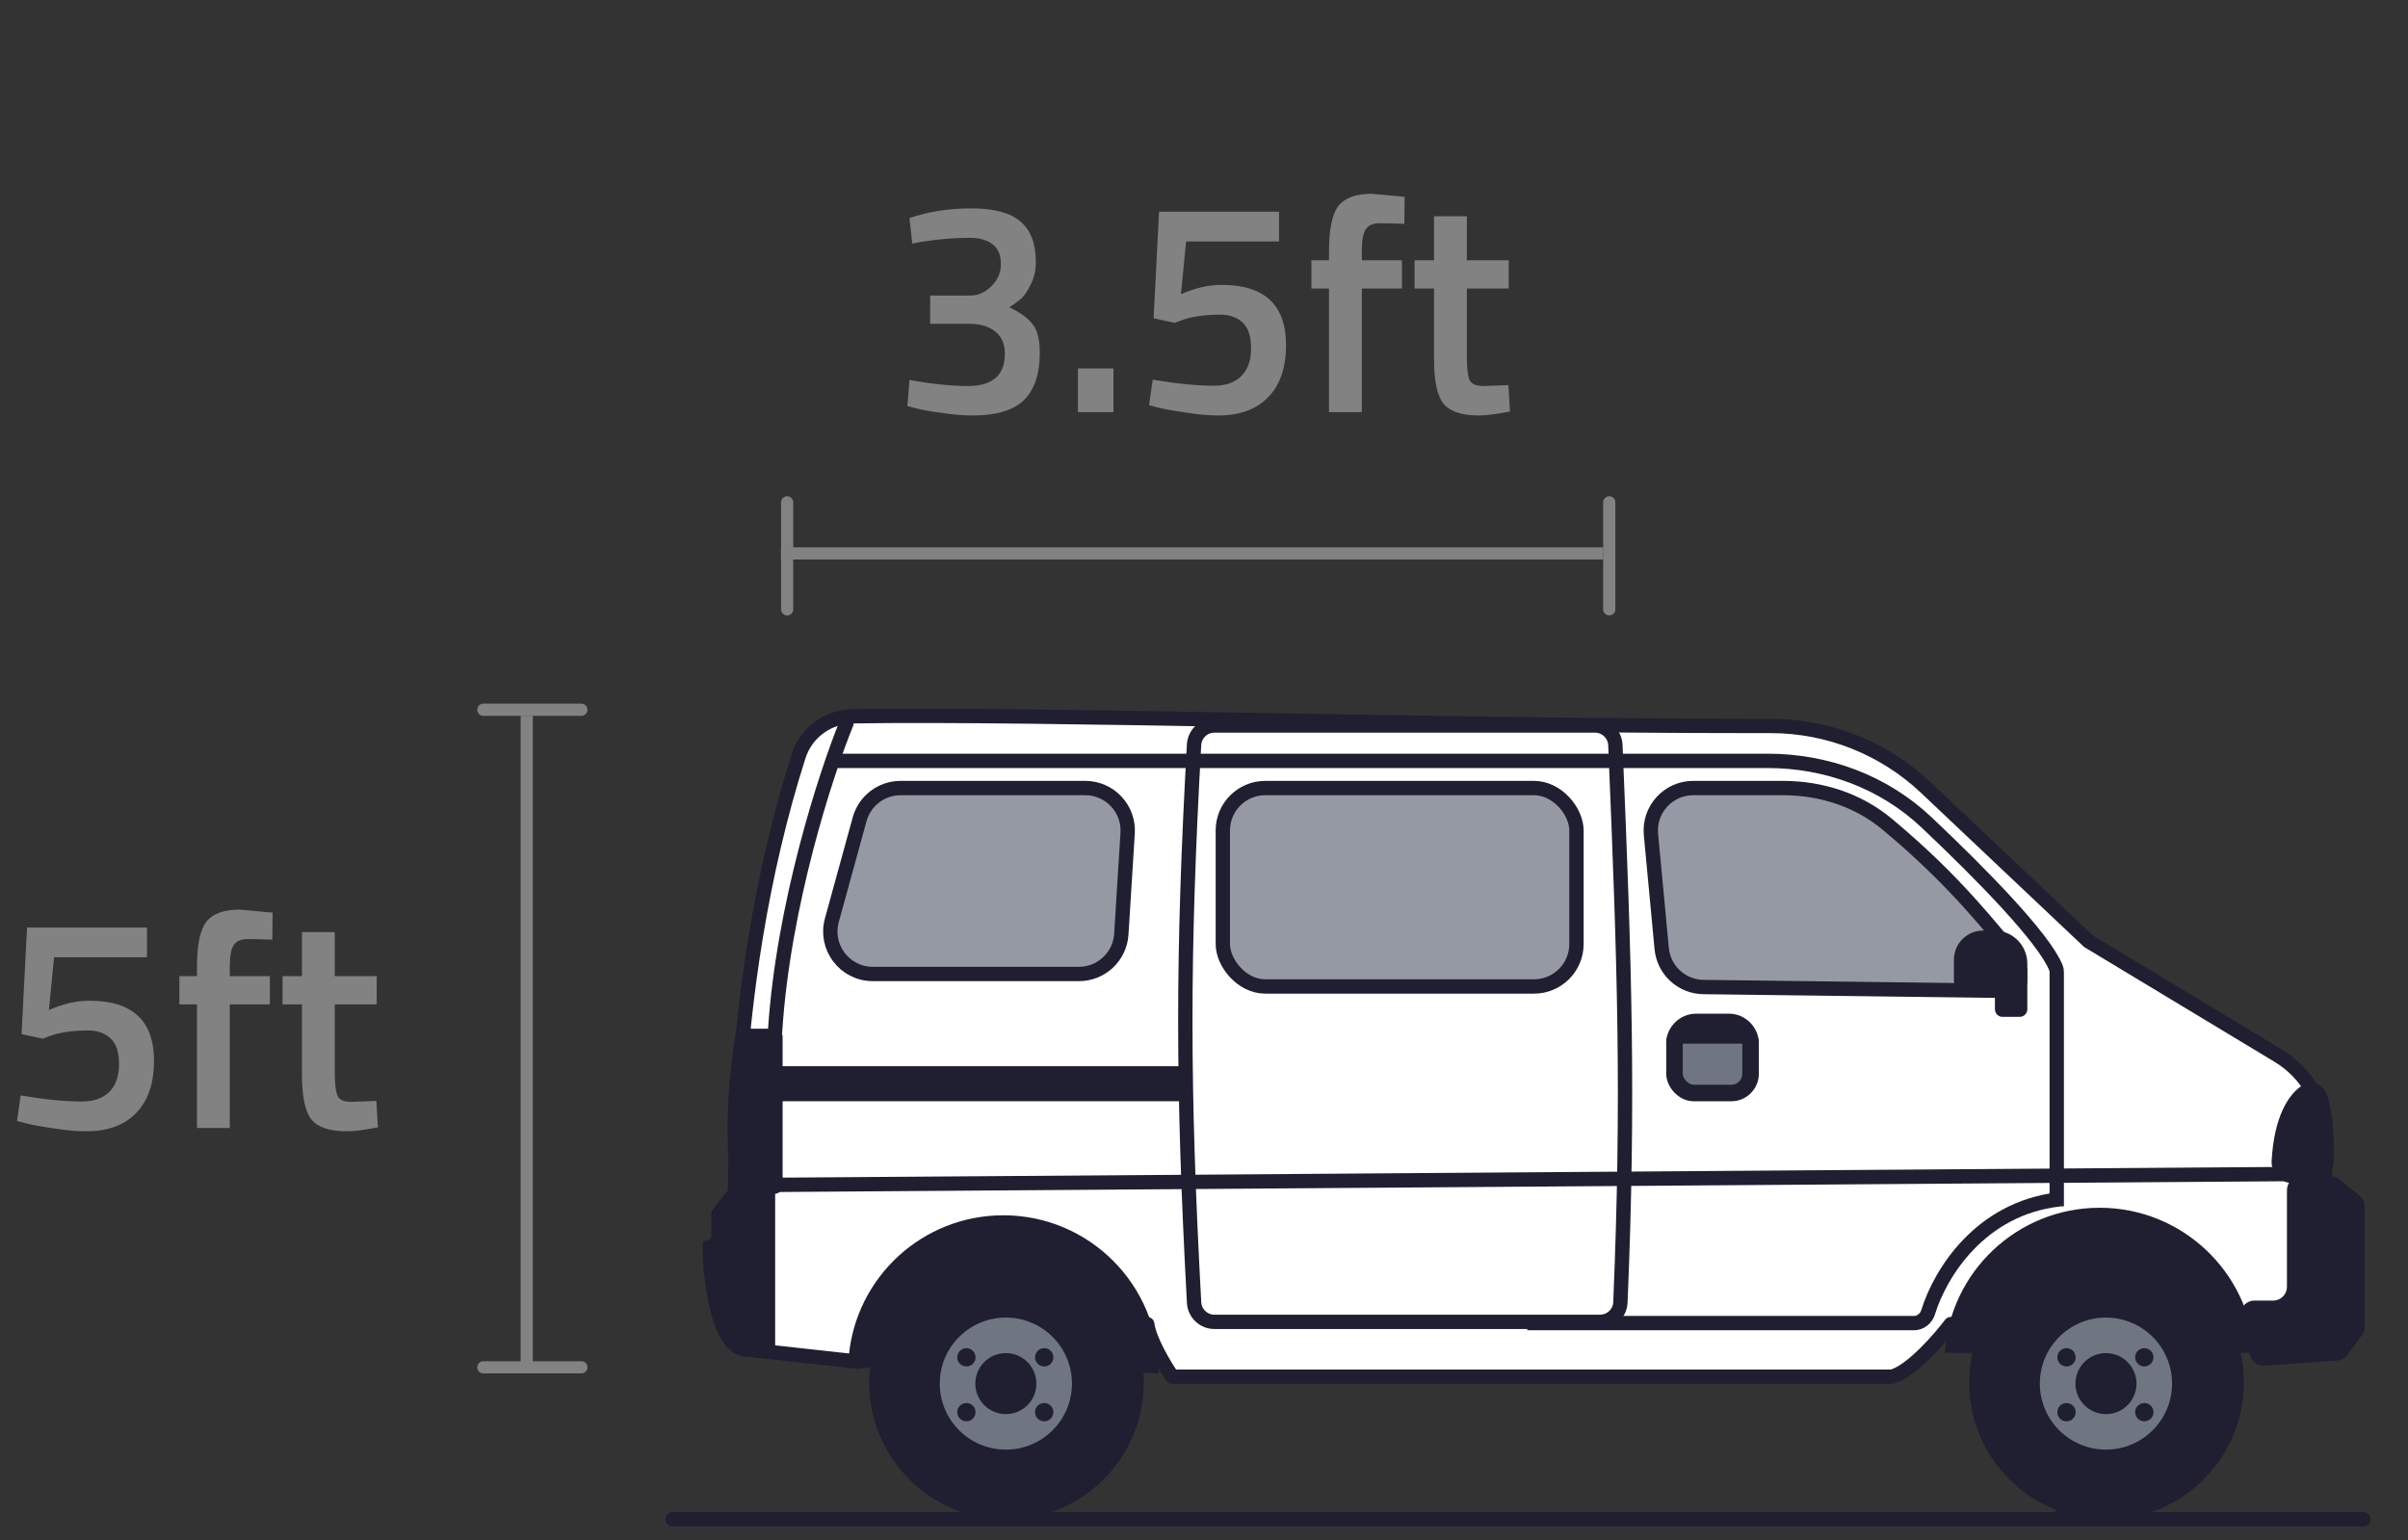 <svg width="111" height="71" viewBox="0 0 111 71" fill="none" xmlns="http://www.w3.org/2000/svg">
<rect x="0" y="0" width="111" height="71" fill="#333333" stroke="none"/>
<line x1="22.28" y1="32.72" x2="26.799" y2="32.72" stroke="#828282" stroke-width="0.561" stroke-linecap="round"/>
<line x1="22.28" y1="63.034" x2="26.799" y2="63.034" stroke="#828282" stroke-width="0.561" stroke-linecap="round"/>
<line x1="24.28" y1="33.28" x2="24.28" y2="62.739" stroke="#828282" stroke-width="0.561" stroke-linecap="square"/>
<line x1="74.181" y1="23.158" x2="74.181" y2="28.091" stroke="#828282" stroke-width="0.561" stroke-linecap="round"/>
<line x1="36.285" y1="23.159" x2="36.285" y2="28.092" stroke="#828282" stroke-width="0.561" stroke-linecap="round"/>
<line x1="73.62" y1="25.513" x2="36.28" y2="25.513" stroke="#828282" stroke-width="0.561" stroke-linecap="square"/>
<path d="M41.924 10.054C42.792 9.755 43.744 9.606 44.78 9.606C45.816 9.606 46.567 9.807 47.034 10.208C47.51 10.6 47.748 11.225 47.748 12.084C47.748 12.457 47.673 12.793 47.524 13.092C47.384 13.391 47.239 13.61 47.09 13.75C46.941 13.881 46.754 14.021 46.53 14.17C47.025 14.403 47.379 14.66 47.594 14.94C47.818 15.211 47.93 15.654 47.93 16.27C47.93 17.25 47.682 17.978 47.188 18.454C46.703 18.921 45.923 19.154 44.85 19.154C44.43 19.154 43.968 19.117 43.464 19.042C42.96 18.977 42.559 18.907 42.26 18.832L41.826 18.72L41.924 17.516C42.95 17.703 43.856 17.796 44.64 17.796C45.76 17.787 46.32 17.292 46.32 16.312C46.32 15.864 46.175 15.523 45.886 15.29C45.596 15.057 45.214 14.935 44.738 14.926H42.876V13.624H44.738C45.083 13.624 45.401 13.484 45.69 13.204C45.989 12.915 46.138 12.569 46.138 12.168C46.138 11.757 46.007 11.454 45.746 11.258C45.494 11.062 45.144 10.964 44.696 10.964C43.959 10.964 43.198 11.029 42.414 11.16L42.05 11.23L41.924 10.054ZM49.688 19V16.984H51.326V19H49.688ZM58.959 9.76V11.132H54.675L54.437 13.568C55.072 13.279 55.697 13.134 56.313 13.134C58.292 13.134 59.281 14.058 59.281 15.906C59.281 16.951 59.006 17.754 58.455 18.314C57.914 18.874 57.144 19.154 56.145 19.154C55.725 19.154 55.249 19.112 54.717 19.028C54.185 18.953 53.761 18.879 53.443 18.804L52.967 18.678L53.135 17.502C54.237 17.689 55.179 17.782 55.963 17.782C56.505 17.782 56.925 17.633 57.223 17.334C57.522 17.035 57.671 16.611 57.671 16.06C57.671 15.509 57.541 15.113 57.279 14.87C57.018 14.627 56.677 14.506 56.257 14.506C55.501 14.506 54.885 14.599 54.409 14.786L54.157 14.884L53.177 14.674L53.429 9.76H58.959ZM62.775 13.302V19H61.263V13.302H60.451V12H61.263V11.552C61.263 10.553 61.408 9.867 61.697 9.494C61.987 9.121 62.5 8.934 63.237 8.934L64.749 9.074L64.735 10.32C64.278 10.301 63.895 10.292 63.587 10.292C63.289 10.292 63.079 10.385 62.957 10.572C62.836 10.749 62.775 11.081 62.775 11.566V12H64.623V13.302H62.775ZM69.547 13.302H67.615V16.382C67.615 16.951 67.657 17.329 67.741 17.516C67.825 17.703 68.04 17.796 68.385 17.796L69.533 17.754L69.603 18.972C68.978 19.093 68.502 19.154 68.175 19.154C67.382 19.154 66.836 18.972 66.537 18.608C66.248 18.244 66.103 17.558 66.103 16.55V13.302H65.207V12H66.103V9.97H67.615V12H69.547V13.302Z" fill="#828282"/>
<path d="M31 70.039H108.942" stroke="#1F1F31" stroke-width="0.661" stroke-linecap="round" stroke-linejoin="round"/>
<path d="M34.308 62.198L39.558 62.775L52.885 61.044C52.977 61.783 53.692 62.967 54.038 63.467H87.211C88.088 63.237 89.385 61.756 89.923 61.044L107.173 60.641V52.478C107.173 50.92 106.357 49.475 105.023 48.671L96.269 43.391L88.781 36.314C86.847 34.486 84.287 33.467 81.625 33.467H80.808C65.97 33.468 48.181 32.887 39.309 33.02C38.166 33.037 37.161 33.767 36.814 34.856C33.306 45.851 33.651 57.53 34.308 62.198Z" fill="white" stroke="#1F1F31" stroke-width="0.661" stroke-linecap="round" stroke-linejoin="round"/>
<path d="M55.042 34.333C55.069 33.836 55.481 33.446 55.979 33.446H73.524C74.027 33.446 74.442 33.844 74.463 34.348C74.895 44.623 75.088 50.629 74.695 60.041C74.674 60.542 74.26 60.939 73.758 60.939H55.981C55.482 60.939 55.07 60.548 55.043 60.05C54.505 50.062 54.504 44.047 55.042 34.333Z" fill="white" stroke="#1F1F31" stroke-width="0.661"/>
<path d="M34.058 54.635L106.924 54.115" stroke="#1F1F31" stroke-width="0.661" stroke-linecap="round" stroke-linejoin="round"/>
<path d="M53.403 63.324C53.404 63.276 53.404 63.227 53.404 63.179C53.404 59.228 50.202 56.026 46.251 56.026C42.518 56.026 39.454 58.883 39.126 62.53L53.403 63.324Z" fill="#1F1F31"/>
<path d="M46.394 70.056C49.89 70.056 52.725 67.225 52.725 63.733C52.725 60.24 49.89 57.409 46.394 57.409C42.898 57.409 40.063 60.24 40.063 63.733C40.063 67.225 42.898 70.056 46.394 70.056Z" fill="#1F1F31"/>
<path d="M46.367 66.829C48.05 66.829 49.414 65.466 49.414 63.785C49.414 62.104 48.05 60.742 46.367 60.742C44.684 60.742 43.32 62.104 43.32 63.785C43.32 65.466 44.684 66.829 46.367 66.829Z" fill="#707582"/>
<path d="M46.366 65.192C47.144 65.192 47.774 64.562 47.774 63.786C47.774 63.009 47.144 62.38 46.366 62.38C45.589 62.38 44.959 63.009 44.959 63.786C44.959 64.562 45.589 65.192 46.366 65.192Z" fill="#1F1F31"/>
<path d="M44.548 62.995C44.781 62.995 44.97 62.806 44.97 62.573C44.97 62.34 44.781 62.151 44.548 62.151C44.315 62.151 44.126 62.34 44.126 62.573C44.126 62.806 44.315 62.995 44.548 62.995Z" fill="#1F1F31"/>
<path d="M48.135 62.995C48.368 62.995 48.557 62.806 48.557 62.573C48.557 62.34 48.368 62.151 48.135 62.151C47.901 62.151 47.712 62.34 47.712 62.573C47.712 62.806 47.901 62.995 48.135 62.995Z" fill="#1F1F31"/>
<path d="M44.548 65.524C44.781 65.524 44.97 65.335 44.97 65.103C44.97 64.87 44.781 64.681 44.548 64.681C44.315 64.681 44.126 64.87 44.126 65.103C44.126 65.335 44.315 65.524 44.548 65.524Z" fill="#1F1F31"/>
<path d="M48.135 65.524C48.368 65.524 48.556 65.335 48.556 65.103C48.556 64.87 48.368 64.681 48.135 64.681C47.901 64.681 47.712 64.87 47.712 65.103C47.712 65.335 47.901 65.524 48.135 65.524Z" fill="#1F1F31"/>
<path d="M98.991 69.64H94.582C95.276 69.865 96.017 69.987 96.787 69.987C97.556 69.987 98.297 69.865 98.991 69.64Z" fill="#1F1F31"/>
<path d="M103.926 62.371H89.647C89.885 58.635 92.991 55.679 96.787 55.679C100.583 55.679 103.688 58.635 103.926 62.371Z" fill="#1F1F31"/>
<path d="M97.103 70.056C100.599 70.056 103.434 67.225 103.434 63.733C103.434 60.24 100.599 57.409 97.103 57.409C93.607 57.409 90.772 60.24 90.772 63.733C90.772 67.225 93.607 70.056 97.103 70.056Z" fill="#1F1F31"/>
<path d="M97.076 66.829C98.759 66.829 100.124 65.466 100.124 63.785C100.124 62.104 98.759 60.742 97.076 60.742C95.394 60.742 94.029 62.104 94.029 63.785C94.029 65.466 95.394 66.829 97.076 66.829Z" fill="#707582"/>
<path d="M97.077 65.192C97.855 65.192 98.485 64.562 98.485 63.786C98.485 63.009 97.855 62.38 97.077 62.38C96.3 62.38 95.67 63.009 95.67 63.786C95.67 64.562 96.3 65.192 97.077 65.192Z" fill="#1F1F31"/>
<path d="M95.258 62.995C95.491 62.995 95.68 62.806 95.68 62.573C95.68 62.34 95.491 62.151 95.258 62.151C95.025 62.151 94.836 62.34 94.836 62.573C94.836 62.806 95.025 62.995 95.258 62.995Z" fill="#1F1F31"/>
<path d="M98.845 62.995C99.078 62.995 99.267 62.806 99.267 62.573C99.267 62.34 99.078 62.151 98.845 62.151C98.612 62.151 98.423 62.34 98.423 62.573C98.423 62.806 98.612 62.995 98.845 62.995Z" fill="#1F1F31"/>
<path d="M95.258 65.525C95.491 65.525 95.68 65.336 95.68 65.103C95.68 64.87 95.491 64.682 95.258 64.682C95.025 64.682 94.836 64.87 94.836 65.103C94.836 65.336 95.025 65.525 95.258 65.525Z" fill="#1F1F31"/>
<path d="M98.845 65.525C99.078 65.525 99.267 65.336 99.267 65.103C99.267 64.87 99.078 64.682 98.845 64.682C98.612 64.682 98.423 64.87 98.423 65.103C98.423 65.336 98.612 65.525 98.845 65.525Z" fill="#1F1F31"/>
<path d="M39.018 33.346C38.075 35.654 36.099 41.723 35.729 47.538" stroke="#1F1F31" stroke-width="0.661" stroke-linecap="round" stroke-linejoin="round"/>
<rect x="77.188" y="47.228" width="3.507" height="3.161" rx="0.889" fill="#707582" stroke="#1F1F31" stroke-width="0.762"/>
<path d="M33.887 47.749C33.914 47.562 34.074 47.424 34.263 47.424H35.695C35.906 47.424 36.076 47.594 36.076 47.805V54.658C36.076 54.869 35.906 55.039 35.695 55.039H34.022C33.822 55.039 33.656 54.884 33.642 54.685C33.464 52.065 33.495 50.44 33.887 47.749Z" fill="#1F1F31"/>
<path d="M76.806 48.116C76.806 47.351 77.426 46.731 78.191 46.731H79.691C80.456 46.731 81.076 47.351 81.076 48.116H76.806Z" fill="#1F1F31"/>
<path d="M32.844 55.777L33.522 54.906C33.57 54.844 33.644 54.808 33.722 54.808H35.478C35.619 54.808 35.732 54.922 35.732 55.062V62.284C35.732 62.425 35.619 62.538 35.478 62.538H34.29C32.78 62.361 32.395 59.141 32.386 57.373C32.385 57.262 32.476 57.173 32.587 57.173C32.699 57.173 32.79 57.082 32.79 56.97V55.933C32.79 55.877 32.809 55.822 32.844 55.777Z" fill="#1F1F31"/>
<rect x="35.5" y="49.154" width="19.154" height="1.615" fill="#1F1F31"/>
<rect x="56.368" y="36.33" width="16.301" height="9.147" rx="1.956" fill="#9499A3" stroke="#1F1F31" stroke-width="0.661"/>
<path d="M76.103 38.47C75.995 37.322 76.898 36.33 78.051 36.33H82.195C83.948 36.33 85.659 36.882 86.99 37.994C89.284 39.908 90.903 41.645 92.78 43.979C93.33 44.664 92.832 45.683 91.936 45.672L78.521 45.503C77.521 45.491 76.692 44.726 76.598 43.73L76.103 38.47Z" fill="#9499A3" stroke="#1F1F31" stroke-width="0.661"/>
<path d="M93.103 44.39H92.307C92.115 44.39 91.959 44.546 91.959 44.738V46.529C91.959 46.722 92.115 46.878 92.307 46.878H93.103C93.296 46.878 93.452 46.722 93.452 46.529V44.738C93.452 44.546 93.296 44.39 93.103 44.39Z" fill="#1F1F31"/>
<path d="M91.412 42.898H91.929C92.769 42.898 93.452 43.58 93.452 44.421V45.212C93.452 45.491 93.225 45.718 92.946 45.718H90.574C90.296 45.718 90.068 45.491 90.068 45.212V44.244C90.068 43.502 90.67 42.9 91.412 42.9V42.898Z" fill="#1F1F31"/>
<path d="M39.626 37.768C39.86 36.919 40.632 36.33 41.513 36.33H50.028C51.156 36.33 52.051 37.283 51.98 38.409L51.689 43.066C51.625 44.097 50.77 44.901 49.737 44.901H40.232C38.94 44.901 38.003 43.671 38.345 42.425L39.626 37.768Z" fill="#9499A3" stroke="#1F1F31" stroke-width="0.661"/>
<path d="M38.385 35.077H81.492C84.2 35.077 86.828 36.046 88.798 37.905C91.392 40.353 94.221 43.254 94.772 44.617C94.798 44.681 94.808 44.748 94.808 44.817V55.616" stroke="#1F1F31" stroke-width="0.661"/>
<path d="M107.441 54.231H106.056C105.705 54.231 105.42 54.515 105.42 54.866V59.322C105.42 59.673 105.136 59.958 104.785 59.958H103.92C103.51 59.958 103.207 60.341 103.303 60.741L103.718 62.476C103.79 62.778 104.071 62.984 104.381 62.962L107.737 62.722C107.923 62.709 108.093 62.616 108.203 62.467L108.875 61.558C108.956 61.448 109 61.316 109 61.18V59.421V55.609C109 55.416 108.913 55.234 108.763 55.114L107.839 54.371C107.727 54.28 107.586 54.231 107.441 54.231Z" fill="#1F1F31"/>
<path d="M105.094 53.537C105.206 51.573 105.828 50.677 106.344 50.348C106.566 50.206 106.832 50.348 106.911 50.601C107.182 51.467 107.218 52.717 107.188 53.591C107.176 53.921 106.9 54.173 106.571 54.173H105.712C105.361 54.173 105.075 53.887 105.094 53.537Z" fill="#1F1F31" stroke="#1F1F31" stroke-width="0.762"/>
<path d="M70.403 60.996H88.23C88.532 60.996 88.79 60.783 88.879 60.494C89.443 58.675 91.287 55.715 94.899 55.295" stroke="#1F1F31" stroke-width="0.661"/>
<path d="M6.776 42.76V44.132H2.492L2.254 46.568C2.889 46.279 3.514 46.134 4.13 46.134C6.109 46.134 7.098 47.058 7.098 48.906C7.098 49.951 6.823 50.754 6.272 51.314C5.731 51.874 4.961 52.154 3.962 52.154C3.542 52.154 3.066 52.112 2.534 52.028C2.002 51.953 1.577 51.879 1.26 51.804L0.784 51.678L0.952 50.502C2.053 50.689 2.996 50.782 3.78 50.782C4.321 50.782 4.741 50.633 5.04 50.334C5.339 50.035 5.488 49.611 5.488 49.06C5.488 48.509 5.357 48.113 5.096 47.87C4.835 47.627 4.494 47.506 4.074 47.506C3.318 47.506 2.702 47.599 2.226 47.786L1.974 47.884L0.994 47.674L1.246 42.76H6.776ZM10.592 46.302V52H9.08V46.302H8.268V45H9.08V44.552C9.08 43.553 9.225 42.867 9.514 42.494C9.803 42.121 10.317 41.934 11.054 41.934L12.566 42.074L12.552 43.32C12.095 43.301 11.712 43.292 11.404 43.292C11.105 43.292 10.895 43.385 10.774 43.572C10.653 43.749 10.592 44.081 10.592 44.566V45H12.44V46.302H10.592ZM17.364 46.302H15.432V49.382C15.432 49.951 15.474 50.329 15.558 50.516C15.642 50.703 15.857 50.796 16.202 50.796L17.35 50.754L17.42 51.972C16.794 52.093 16.319 52.154 15.992 52.154C15.198 52.154 14.652 51.972 14.354 51.608C14.065 51.244 13.92 50.558 13.92 49.55V46.302H13.024V45H13.92V42.97H15.432V45H17.364V46.302Z" fill="#828282"/>
</svg>
